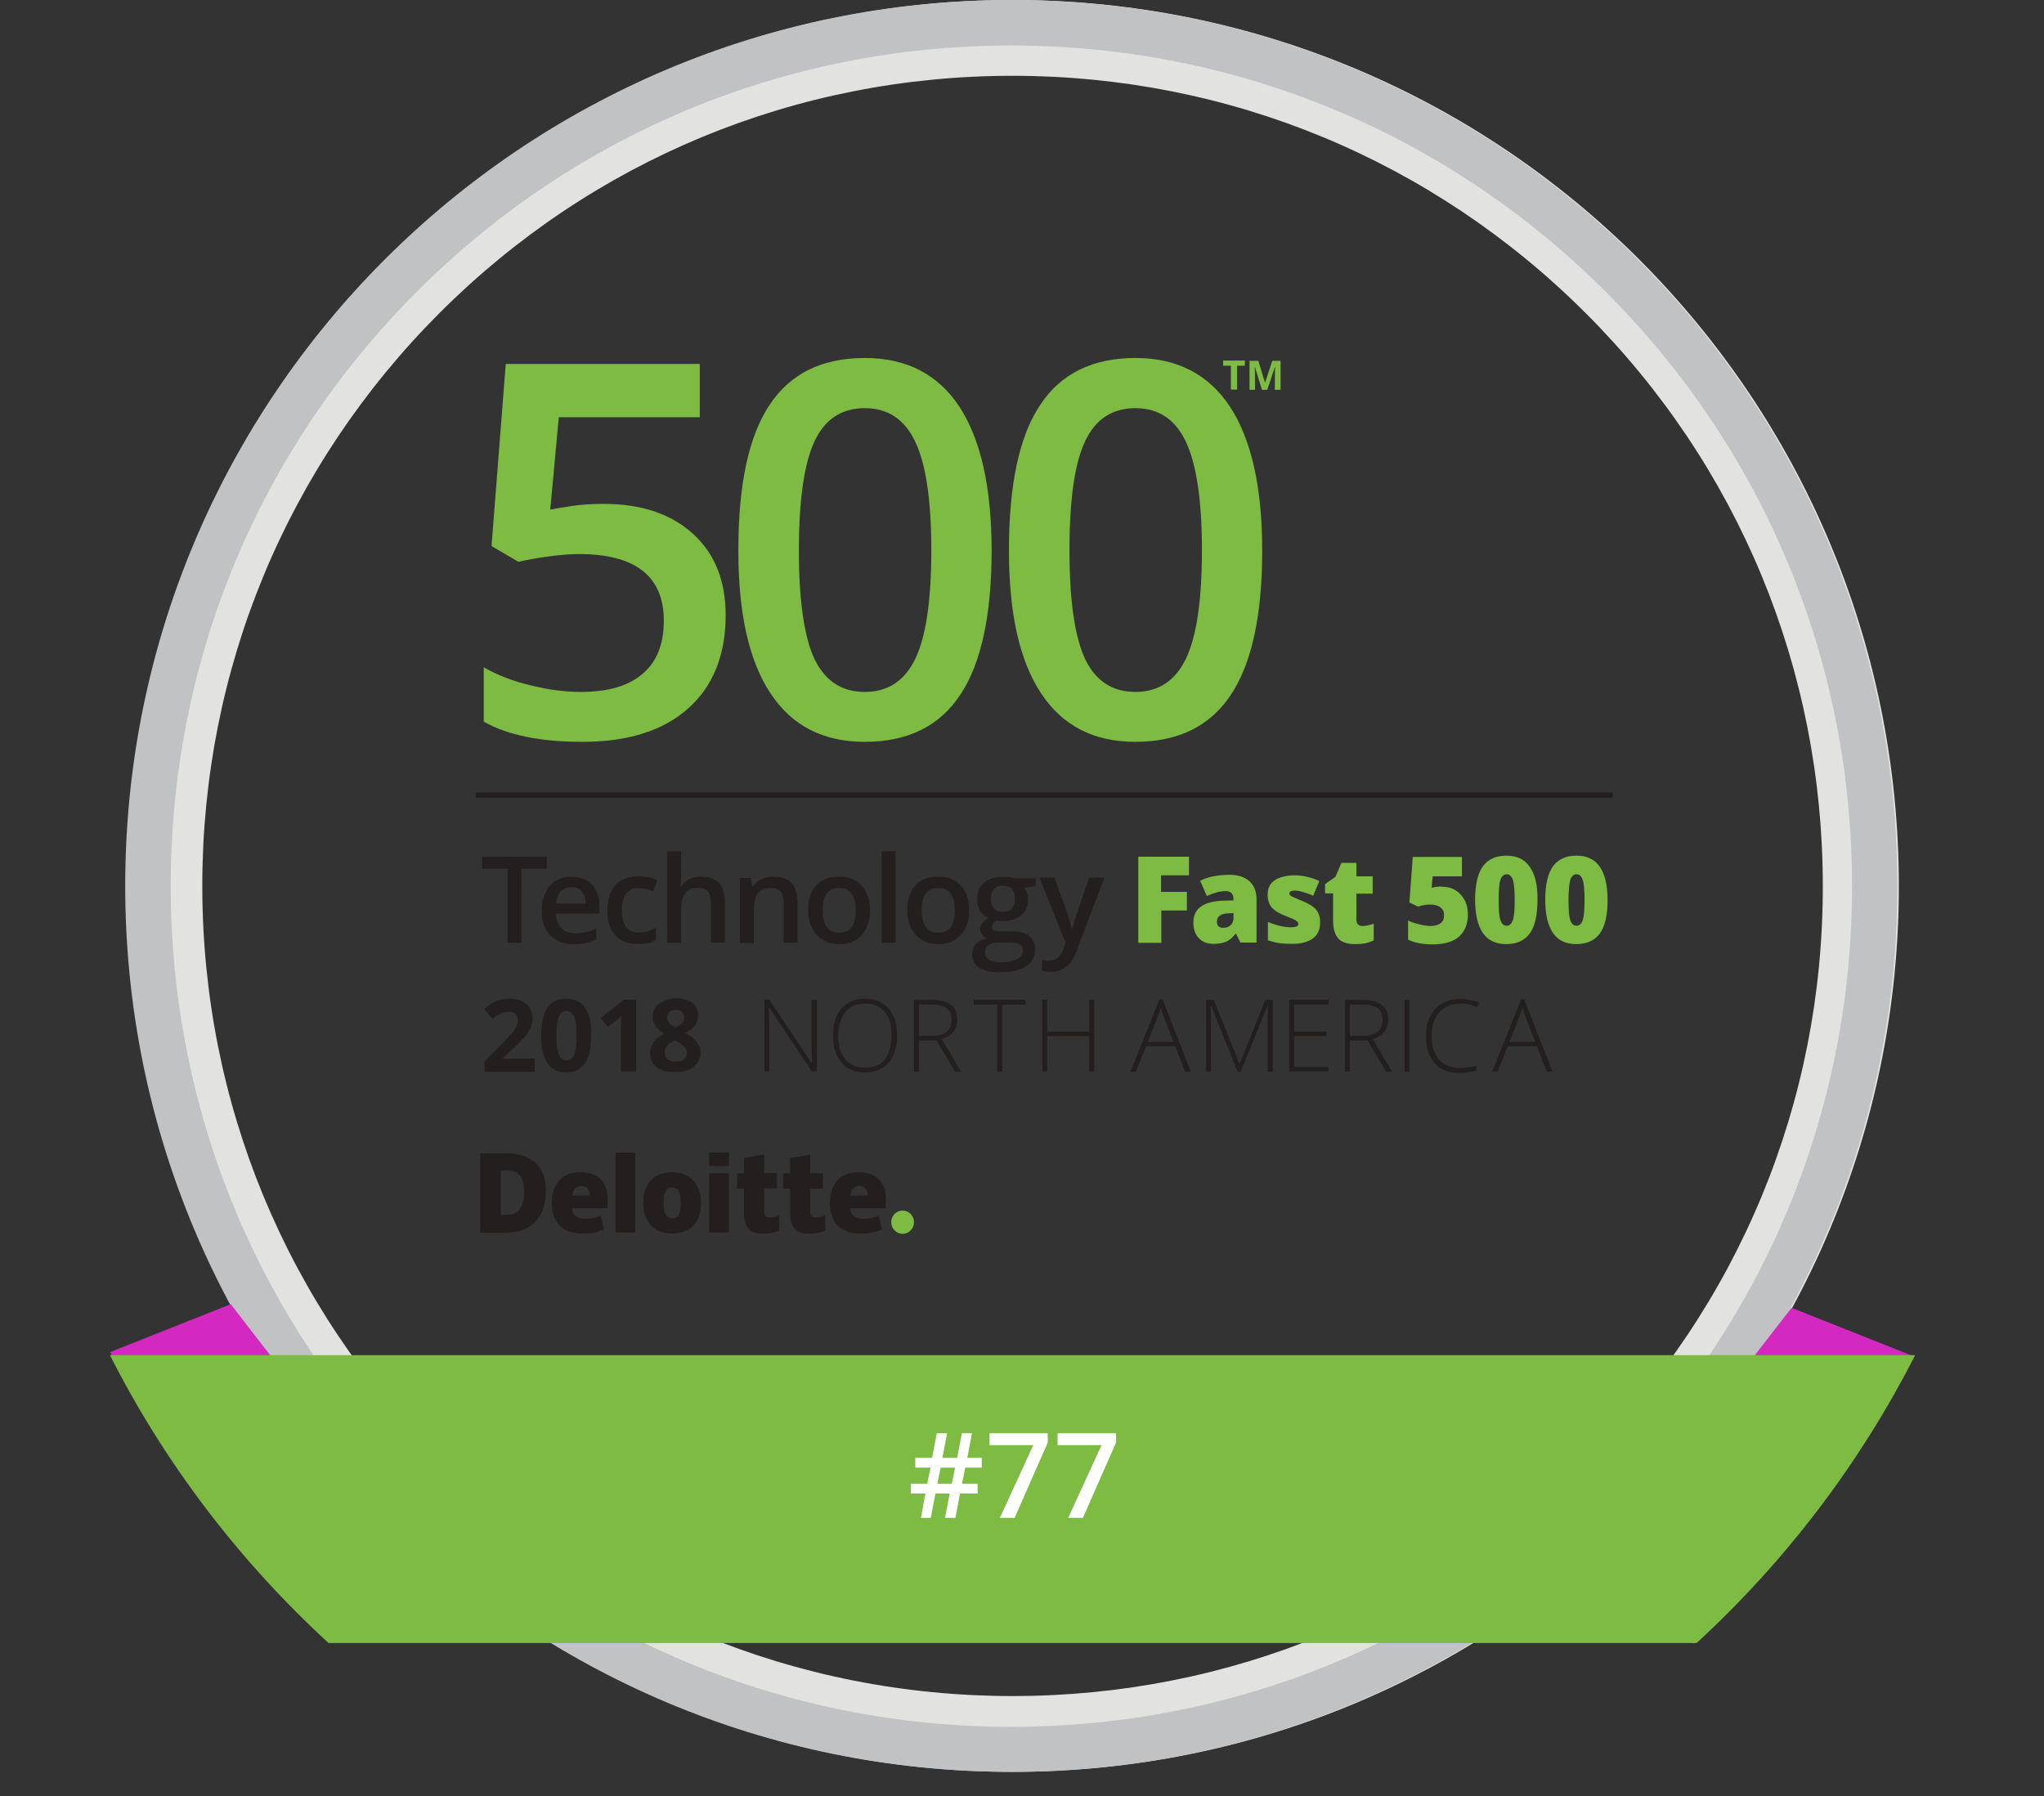 <svg enable-background="new 0 0 79.01 69.44" viewBox="0 0 79.01 69.44" xmlns="http://www.w3.org/2000/svg"><rect x="0" y="0" width="79.01" height="69.44" fill="#333333" stroke="none"/><path d="m39.15 0c-18.92 0-34.25 15.33-34.25 34.25s15.33 34.25 34.25 34.25 34.25-15.33 34.25-34.25c-.01-18.92-15.34-34.25-34.25-34.25zm22.14 56.4c-5.92 5.92-13.78 9.17-22.15 9.17s-16.23-3.26-22.15-9.17c-5.92-5.92-9.17-13.78-9.17-22.15s3.26-16.23 9.17-22.15c5.92-5.92 13.78-9.17 22.15-9.17s16.23 3.26 22.15 9.17c5.92 5.92 9.17 13.78 9.17 22.15.01 8.37-3.25 16.23-9.17 22.15z" fill="#e2e2e1"/><path d="m39.09 0c-18.91 0-34.25 15.33-34.25 34.25s15.33 34.25 34.25 34.25 34.25-15.33 34.25-34.25-15.33-34.25-34.25-34.25m0 1.76c8.68 0 16.84 3.38 22.98 9.52s9.52 14.3 9.52 22.98-3.38 16.84-9.52 22.98-14.3 9.52-22.98 9.52-16.84-3.38-22.98-9.52c-6.13-6.15-9.51-14.31-9.51-22.99s3.38-16.84 9.52-22.98c6.13-6.13 14.29-9.51 22.97-9.51" fill="#c1c2c4"/><path d="m20.16 33.59h.98v-.47h-2.5v.47h.98v2.86h.54zm2.49 2.87c.13-.03.27-.07.4-.13v-.43c-.15.07-.29.11-.41.14-.13.03-.27.04-.42.04-.23 0-.4-.07-.53-.2-.12-.13-.19-.32-.2-.56h1.68v-.29c0-.35-.1-.63-.29-.83s-.46-.3-.79-.3c-.36 0-.64.12-.84.35-.2.24-.31.56-.31.97 0 .4.11.72.33.94.22.23.53.34.92.34.17 0 .32-.01.46-.04zm-.16-2c.1.11.15.26.15.47h-1.14c.02-.21.08-.36.18-.47s.24-.16.41-.16.3.05.4.16z" fill="#231f1e"/><path d="m25.05 36.46c.11-.02.21-.06.31-.12v-.47c-.21.12-.44.18-.68.18-.21 0-.37-.07-.48-.21s-.16-.35-.16-.64c0-.58.22-.87.65-.87.15 0 .33.04.56.13l.16-.43c-.21-.1-.45-.15-.72-.15-.39 0-.69.11-.9.34s-.31.55-.31.98c0 .42.1.74.3.96s.49.33.87.33c.16.01.3 0 .4-.03zm2.96-1.65c0-.61-.31-.92-.92-.92-.17 0-.32.03-.45.1s-.23.16-.3.28h-.04c.02-.16.03-.32.03-.46v-.9h-.54v3.54h.54v-1.25c0-.32.05-.54.16-.68.11-.13.27-.2.5-.2.17 0 .29.05.37.14.08.1.12.24.12.43v1.55h.54v-1.63zm2.8 0c0-.61-.3-.92-.91-.92-.17 0-.32.03-.46.1s-.25.16-.32.28h-.03l-.08-.33h-.41v2.52h.54v-1.26c0-.31.05-.54.16-.67.1-.13.27-.2.5-.2.17 0 .29.05.37.14.08.1.12.24.12.43v1.55h.54v-1.64zm2.5-.57c-.21-.23-.5-.35-.87-.35-.38 0-.68.11-.89.34s-.31.55-.31.96c0 .26.05.49.15.69s.24.35.42.46.39.16.62.16c.38 0 .67-.12.88-.35s.32-.55.32-.96c0-.4-.11-.71-.32-.95zm-1.36.31c.1-.15.26-.22.49-.22.43 0 .64.29.64.86 0 .58-.21.87-.64.87s-.64-.29-.64-.87c0-.28.05-.49.15-.64zm2.67-1.64h-.54v3.54h.54zm2.52 1.33c-.21-.23-.5-.35-.87-.35-.38 0-.68.11-.89.34s-.31.55-.31.96c0 .26.05.49.15.69s.24.35.42.46.39.16.62.16c.38 0 .67-.12.88-.35s.32-.55.32-.96c0-.4-.1-.71-.32-.95zm-1.36.31c.1-.15.26-.22.49-.22.43 0 .64.29.64.86 0 .58-.21.87-.64.87s-.64-.29-.64-.87c0-.28.05-.49.15-.64zm3.39-.61c-.04-.01-.1-.02-.18-.03s-.15-.01-.22-.01c-.32 0-.56.08-.74.23-.17.15-.26.36-.26.64 0 .17.04.32.12.45s.19.22.32.27c-.1.06-.18.13-.24.19-.05.07-.08.14-.08.24 0 .07.02.15.07.21.05.07.11.12.18.15-.18.04-.31.11-.41.22s-.15.24-.15.39c0 .22.09.4.27.52s.44.18.79.18c.44 0 .78-.08 1.02-.23s.35-.37.35-.66c0-.22-.07-.39-.22-.51-.14-.12-.36-.18-.63-.18h-.44c-.14 0-.24-.01-.3-.04-.05-.03-.08-.07-.08-.13 0-.1.06-.18.17-.25.07.01.14.02.22.02.31 0 .56-.07.74-.22s.27-.35.27-.61c0-.09-.01-.17-.04-.25s-.06-.14-.1-.2l.43-.08v-.29h-.86zm-.97 2.61c.09-.07.21-.11.37-.11h.41c.21 0 .36.02.44.07s.12.12.12.23c0 .14-.07.25-.21.33s-.36.13-.65.13c-.19 0-.33-.03-.44-.09-.1-.06-.16-.15-.16-.27-.01-.12.03-.21.12-.29zm.22-2.18c.08-.09.2-.13.35-.13.16 0 .27.04.35.13s.11.22.11.38c0 .33-.15.5-.46.5-.15 0-.27-.04-.35-.13-.08-.08-.12-.21-.12-.36 0-.18.04-.31.12-.39z" fill="#231f1e"/><path d="m41.19 36.45-.09.24c-.1.3-.29.45-.54.45-.1 0-.2-.01-.28-.03v.42c.11.03.23.04.35.04.46 0 .78-.26.98-.79l1.08-2.85h-.59c-.35 1.01-.54 1.58-.58 1.7s-.06.22-.08.3h-.02c-.03-.18-.08-.37-.15-.57l-.51-1.43h-.58z" fill="#231f1e"/><path d="m44.88 35.2h1v-.72h-1v-.64h1.08v-.72h-1.96v3.33h.89v-1.25zm3.69 1.25v-1.69c0-.29-.09-.52-.27-.69-.18-.16-.44-.25-.77-.25-.46 0-.84.08-1.14.23l.26.59c.29-.13.53-.19.72-.19.21 0 .31.11.31.32v.04l-.43.01c-.36.02-.64.09-.83.23-.19.13-.29.34-.29.61 0 .26.07.47.21.61.14.15.33.22.57.22.2 0 .36-.03.48-.08s.25-.16.37-.31h.02l.17.34h.62zm-1.53-.82c0-.2.15-.31.44-.32l.2-.01v.2c0 .11-.04.2-.11.27-.08.07-.17.1-.28.1-.17 0-.25-.08-.25-.24z" fill="#7dbb43"/><path d="m50.96 35.31c-.04-.1-.11-.18-.2-.25s-.22-.14-.4-.22c-.24-.1-.39-.16-.44-.19s-.08-.07-.08-.11c0-.07.07-.11.22-.11.08 0 .19.02.32.06s.26.08.38.14l.24-.57c-.16-.07-.32-.13-.47-.16-.15-.04-.31-.06-.48-.06-.34 0-.6.07-.79.2-.17.12-.26.31-.26.55 0 .19.05.35.14.47s.26.23.5.33c.26.1.42.17.47.21s.08.08.08.12c0 .09-.1.13-.29.13-.13 0-.28-.02-.44-.06s-.32-.09-.45-.15v.71c.15.05.29.09.43.11s.31.03.5.03c.35 0 .62-.07.81-.21s.28-.35.28-.63c0-.13-.02-.24-.07-.34zm1.47.24v-1h.63v-.67h-.63v-.52h-.58l-.23.54-.4.28v.36h.31v1.06c0 .3.07.53.2.68s.35.22.65.22c.15 0 .27-.01.38-.03s.22-.06.34-.11v-.65c-.17.06-.31.09-.43.09-.16 0-.24-.09-.24-.25zm3.16-1.27c-.05 0-.13.01-.25.04l.04-.44h1.13v-.75h-1.9l-.13 1.76.33.16c.16-.05.32-.08.46-.08.19 0 .32.04.41.11s.14.17.14.3c0 .14-.04.24-.13.31s-.22.11-.38.11c-.12 0-.26-.02-.43-.06s-.32-.09-.45-.15v.74c.25.12.56.18.95.18.45 0 .79-.1 1.02-.3.22-.2.34-.48.34-.86 0-.21-.04-.4-.13-.56s-.21-.29-.36-.38-.33-.13-.52-.13c-.04-.01-.09-.01-.14 0z" fill="#7dbb43"/><path d="m59.13 33.51c-.2-.29-.5-.43-.9-.43-.41 0-.71.14-.91.41-.2.28-.3.71-.3 1.3 0 .56.1.99.3 1.28s.5.43.9.43c.41 0 .71-.14.91-.41s.3-.71.3-1.29c.01-.57-.09-1-.3-1.29zm-1.13.5c.05-.14.13-.21.24-.21s.19.07.24.22.07.41.07.78-.02.62-.07.77-.13.22-.24.22-.19-.07-.24-.21-.07-.4-.07-.78.02-.65.07-.79zm3.84-.5c-.2-.29-.5-.43-.9-.43-.41 0-.71.14-.91.41-.2.28-.3.71-.3 1.3 0 .56.1.99.3 1.28s.5.43.9.43c.41 0 .71-.14.91-.41s.3-.71.3-1.29c0-.57-.1-1-.3-1.29zm-1.14.5c.05-.14.13-.21.24-.21s.19.07.24.22.07.41.07.78-.02.62-.07.77-.13.22-.24.22-.19-.07-.24-.21-.07-.4-.07-.78.03-.65.07-.79z" fill="#7dbb43"/><g fill="#231f1e"><path d="m20.66 40.93h-1.21v-.03l.36-.34c.24-.22.4-.39.5-.5.09-.12.16-.23.21-.34.04-.11.07-.23.07-.36 0-.15-.04-.28-.11-.39s-.18-.2-.31-.27c-.13-.06-.29-.09-.46-.09-.13 0-.25.01-.36.04s-.2.06-.29.11-.2.13-.34.25l.32.38c.11-.09.22-.16.32-.21s.21-.07.31-.07.18.03.25.08c.06.05.09.14.09.25 0 .07-.01.15-.04.22s-.07.15-.14.23c-.06.08-.2.23-.4.44l-.7.7v.41h1.94v-.51zm1.96-1.96c-.16-.24-.41-.36-.73-.36-.33 0-.57.12-.73.35s-.24.59-.24 1.08c0 .47.08.82.24 1.06s.4.36.72.36c.33 0 .57-.12.73-.35s.24-.59.24-1.08c.02-.46-.06-.81-.23-1.06zm-1.02.34c.06-.15.16-.22.3-.22s.23.07.3.22c.06.15.09.39.09.73s-.03.58-.09.73-.16.22-.3.22-.24-.07-.3-.22-.09-.39-.09-.73.03-.58.09-.73z"/><path d="m24.59 38.65h-.48l-.89.71.28.35.32-.26c.04-.03.11-.09.2-.19l-.01.29-.01.26v1.61h.59zm.89.15c-.16.12-.25.28-.25.48 0 .14.03.26.1.37s.18.22.34.32c-.19.09-.32.2-.41.32-.08.12-.13.26-.13.42 0 .24.09.42.26.55s.41.19.72.19c.29 0 .53-.07.7-.21s.27-.32.27-.55c0-.14-.05-.28-.14-.4s-.24-.24-.45-.35c.17-.09.3-.19.38-.3s.12-.24.12-.38c0-.2-.08-.37-.24-.49s-.38-.18-.64-.18c-.25.03-.47.09-.63.21zm.61 1.42c.16.08.28.16.35.24.07.07.11.15.11.24 0 .1-.04.19-.11.25s-.18.09-.33.09c-.13 0-.24-.03-.31-.09-.08-.06-.11-.15-.11-.25 0-.2.13-.36.4-.48zm.27-1.1c.06.05.09.12.09.21 0 .08-.02.15-.07.21s-.14.12-.26.18c-.13-.06-.22-.12-.26-.19-.05-.06-.07-.13-.07-.2 0-.09.03-.15.09-.21.06-.05.14-.08.24-.08.1.01.18.03.24.08z"/><path d="m31.56 38.65h-.19v1.81c0 .2.01.42.02.65h-.01l-1.64-2.46h-.19v2.77h.19v-1.8c0-.15-.01-.37-.02-.66h.02l1.64 2.46h.2v-2.77zm2.79.34c-.22-.25-.52-.38-.91-.38-.38 0-.69.13-.91.38s-.33.6-.33 1.04.11.79.33 1.05.52.38.91.38.69-.13.91-.38c.22-.26.33-.6.33-1.04s-.11-.79-.33-1.05zm-1.67.13c.18-.22.43-.32.76-.32s.59.11.76.32c.18.21.26.52.26.92s-.09.71-.26.92c-.18.22-.43.32-.77.32-.33 0-.59-.11-.76-.33-.18-.22-.27-.52-.27-.92.01-.39.1-.69.28-.91zm3.52 1.1.72 1.21h.23l-.75-1.26c.2-.06.35-.15.45-.28s.15-.28.15-.47c0-.26-.08-.45-.25-.57-.16-.13-.42-.19-.76-.19h-.66v2.77h.19v-1.21zm-.69-1.39h.46c.29 0 .49.05.62.14.13.1.19.25.19.46 0 .2-.06.36-.19.46s-.31.16-.54.16h-.53v-1.22z"/><path d="m38.74 38.84h.9v-.19h-2v.19h.91v2.59h.19z"/><path d="m42.3 38.65h-.2v1.23h-1.62v-1.23h-.19v2.77h.19v-1.36h1.62v1.36h.2zm3.51 2.78h.22l-1.09-2.79h-.12l-1.12 2.79h.21l.39-.98h1.13zm-1.05-2.15c.04-.1.08-.21.11-.33.04.14.08.25.11.33l.38 1h-.99z"/><path d="m47.96 41.43 1.04-2.56h.02c-.02.16-.02.31-.02.46v2.1h.2v-2.77h-.29l-.98 2.44h-.03l-.98-2.44h-.3v2.77h.19v-2.08c0-.16-.01-.33-.02-.48h.02l1.03 2.56z"/><path d="m51.35 41.25h-1.32v-1.19h1.25v-.18h-1.25v-1.05h1.32v-.18h-1.52v2.77h1.52zm1.51-1.03.72 1.21h.23l-.75-1.26c.2-.06.35-.15.45-.28s.15-.28.15-.47c0-.26-.08-.45-.25-.57-.16-.13-.42-.19-.76-.19h-.66v2.77h.19v-1.21zm-.69-1.39h.46c.29 0 .49.05.62.14.13.1.19.25.19.46 0 .2-.06.36-.19.46s-.31.16-.54.16h-.53v-1.22zm2.31 2.6v-2.77h-.19v2.77zm2.61-2.49.08-.17c-.21-.1-.46-.15-.73-.15s-.5.06-.7.18-.35.28-.46.5-.16.46-.16.75c0 .45.11.8.34 1.05.22.25.53.38.92.38.27 0 .5-.03.69-.1v-.18c-.19.06-.41.09-.64.09-.35 0-.62-.11-.81-.33s-.28-.53-.28-.92.1-.69.3-.91.47-.33.82-.33c.21-.01.43.04.63.14z"/><path d="m59.79 41.43h.22l-1.09-2.79h-.12l-1.12 2.79h.21l.39-.98h1.13zm-1.05-2.15c.04-.1.08-.21.11-.33.04.14.08.25.11.33l.38 1h-.99z"/><path d="m27.41 44.56h.77v.52h-.77z"/></g><path d="m34.45 47.25c0-.25.2-.45.44-.45s.44.2.44.45-.2.45-.44.45-.44-.2-.44-.45" fill="#7dbb43"/><g fill="#231f1e"><path d="m21.1 46.05c0 .51-.14.91-.41 1.19-.28.28-.66.42-1.16.42h-.97v-3.07h1.04c.48 0 .85.13 1.12.38.25.24.38.6.38 1.08m-.84.03c0-.28-.05-.49-.16-.63s-.27-.2-.5-.2h-.24v1.72h.18c.25 0 .43-.07.54-.22.12-.15.18-.37.18-.67"/><path d="m23.79 44.56h.77v3.09h-.77z"/><path d="m27.1 46.5c0 .37-.1.67-.3.88s-.47.31-.83.31c-.34 0-.61-.11-.81-.32s-.3-.5-.3-.87.1-.66.3-.87.47-.31.83-.31c.22 0 .41.05.58.14.17.1.3.23.39.41s.14.39.14.63m-1.45 0c0 .2.03.35.08.45s.14.15.26.15.2-.05.25-.15.07-.25.07-.45-.02-.34-.07-.44-.14-.15-.26-.15-.2.05-.25.15c-.05.09-.08.24-.08.44"/><path d="m27.41 45.36h.77v2.29h-.77z"/><path d="m29.75 47.07c.1 0 .23-.03.37-.08v.58c-.1.05-.2.08-.3.1-.09.02-.2.03-.33.03-.26 0-.45-.07-.56-.2s-.17-.33-.17-.6v-.95h-.27v-.59h.27v-.59l.78-.14v.72h.49v.59h-.49v.89c0 .16.07.24.21.24"/><path d="m31.53 47.07c.1 0 .23-.03.37-.08v.58c-.1.05-.2.08-.3.1-.09.02-.2.03-.33.03-.26 0-.45-.07-.56-.2s-.17-.33-.17-.6v-.95h-.27v-.59h.27v-.59l.78-.13v.72h.49v.59h-.49v.89c0 .15.07.23.21.23"/><path d="m33.97 45.59c-.18-.18-.44-.27-.78-.27-.35 0-.63.1-.82.31s-.29.5-.29.89c0 .37.1.66.31.87.21.2.5.3.87.3.18 0 .33-.01.46-.04.13-.02.25-.07.37-.13l-.12-.52c-.09.04-.17.06-.25.08-.11.03-.24.04-.37.04-.15 0-.27-.04-.35-.11-.09-.07-.13-.17-.14-.3h1.38v-.35c.01-.33-.08-.59-.27-.77m-1.09.63c.01-.13.05-.22.11-.28s.14-.09.23-.09c.1 0 .18.03.24.1s.09.15.09.27"/><path d="m23.22 45.59c-.18-.18-.44-.27-.78-.27-.35 0-.63.1-.82.31s-.29.5-.29.89c0 .37.1.66.31.87.21.2.5.3.87.3.18 0 .33-.01.46-.04.13-.02.25-.07.37-.13l-.12-.52c-.09.04-.17.06-.25.08-.11.03-.24.04-.37.04-.15 0-.27-.04-.35-.11-.09-.07-.13-.17-.14-.3h1.38v-.35c0-.33-.09-.59-.27-.77m-1.09.63c.01-.13.05-.22.11-.28s.14-.09.23-.09c.1 0 .18.03.24.1s.09.15.09.27"/></g><path d="m22.11 19.56c-.33.05-.61.1-.84.14l.33-3.57h5.45v-2.06h-7.5l-.55 7.04 1.04.61c.34-.08.74-.15 1.19-.21s.83-.09 1.14-.09c2.2 0 3.29.86 3.29 2.58 0 .9-.27 1.58-.82 2.05s-1.34.7-2.39.7c-.59 0-1.23-.08-1.92-.25-.69-.16-1.3-.4-1.83-.7v2.1c.92.52 2.19.78 3.8.78 1.78 0 3.14-.43 4.11-1.3.96-.86 1.44-2.07 1.44-3.6 0-1.33-.42-2.38-1.27-3.15s-2-1.15-3.45-1.15c-.48 0-.88.03-1.22.08zm14.98-3.83c-.83-1.26-2.05-1.89-3.66-1.89-1.65 0-2.88.6-3.68 1.81-.81 1.21-1.21 3.08-1.21 5.63 0 2.43.41 4.27 1.24 5.52.83 1.26 2.04 1.88 3.65 1.88 1.66 0 2.89-.61 3.69-1.82.81-1.22 1.21-3.08 1.21-5.58 0-2.44-.42-4.29-1.24-5.55zm-5.6 1.32c.4-.85 1.05-1.27 1.94-1.27s1.54.43 1.95 1.3c.41.86.62 2.26.62 4.2s-.21 3.34-.62 4.19-1.06 1.28-1.95 1.28-1.53-.42-1.94-1.26c-.4-.84-.61-2.25-.61-4.21 0-1.97.21-3.38.61-4.23z" fill="#7dbb43"/><path d="m47.55 15.73c-.83-1.26-2.05-1.89-3.66-1.89-1.65 0-2.88.6-3.68 1.81-.81 1.21-1.21 3.08-1.21 5.63 0 2.43.41 4.27 1.24 5.52.83 1.26 2.04 1.88 3.65 1.88 1.66 0 2.89-.61 3.69-1.82.81-1.22 1.21-3.08 1.21-5.58 0-2.44-.42-4.29-1.24-5.55zm-5.6 1.32c.4-.85 1.05-1.27 1.94-1.27s1.54.43 1.95 1.3c.41.86.62 2.26.62 4.2s-.21 3.34-.62 4.19-1.06 1.28-1.95 1.28-1.53-.42-1.94-1.26c-.4-.84-.61-2.25-.61-4.21 0-1.97.2-3.38.61-4.23z" fill="#7dbb43"/><path d="m47.82 14.14h.3v-.2h-.84v.2h.3v.92h.24zm1.17.92.29-.87h.01c-.01.14-.01.23-.01.26v.09.53h.22v-1.12h-.32l-.28.85-.26-.85h-.34v1.12h.21v-.52c0-.06 0-.18-.01-.36h.01l.27.88h.21z" fill="#7dbb43"/><path d="m18.39 30.74h43.95" fill="none" stroke="#231f1e" stroke-miterlimit="10" stroke-width=".198"/><path d="m61.43 60.68 4.04 2.86c1.72-1.58 3.3-3.31 4.71-5.17 1.42-1.86 2.67-3.86 3.73-5.96l-4.66-1.85" fill="#d429c1"/><path d="m16.74 60.54-4.04 2.86c-1.72-1.58-3.3-3.31-4.71-5.17-1.42-1.86-2.67-3.86-3.73-5.96l4.66-1.85" fill="#d429c1"/><path d="m4.25 52.39c2.13 4.21 5.01 7.97 8.45 11.13h52.88c3.44-3.16 6.31-6.93 8.45-11.13" fill="#7dbb43"/><path d="m37.31 56.74-.12.62h.6v.38h-.68l-.18.94h-.4l.18-.94h-.55l-.18.94h-.38l.17-.94h-.56v-.38h.63l.13-.62h-.59v-.38h.65l.18-.95h.4l-.18.95h.57l.18-.95h.39l-.18.95h.56v.38zm-1.08.62h.56l.13-.62h-.56z" fill="#fff"/><path d="m41.29 58.68 1.29-2.81h-1.7v-.46h2.26v.36l-1.28 2.91z" fill="#fff"/><path d="m38.65 58.68 1.29-2.81h-1.69v-.46h2.25v.36l-1.28 2.91z" fill="#fff"/></svg>